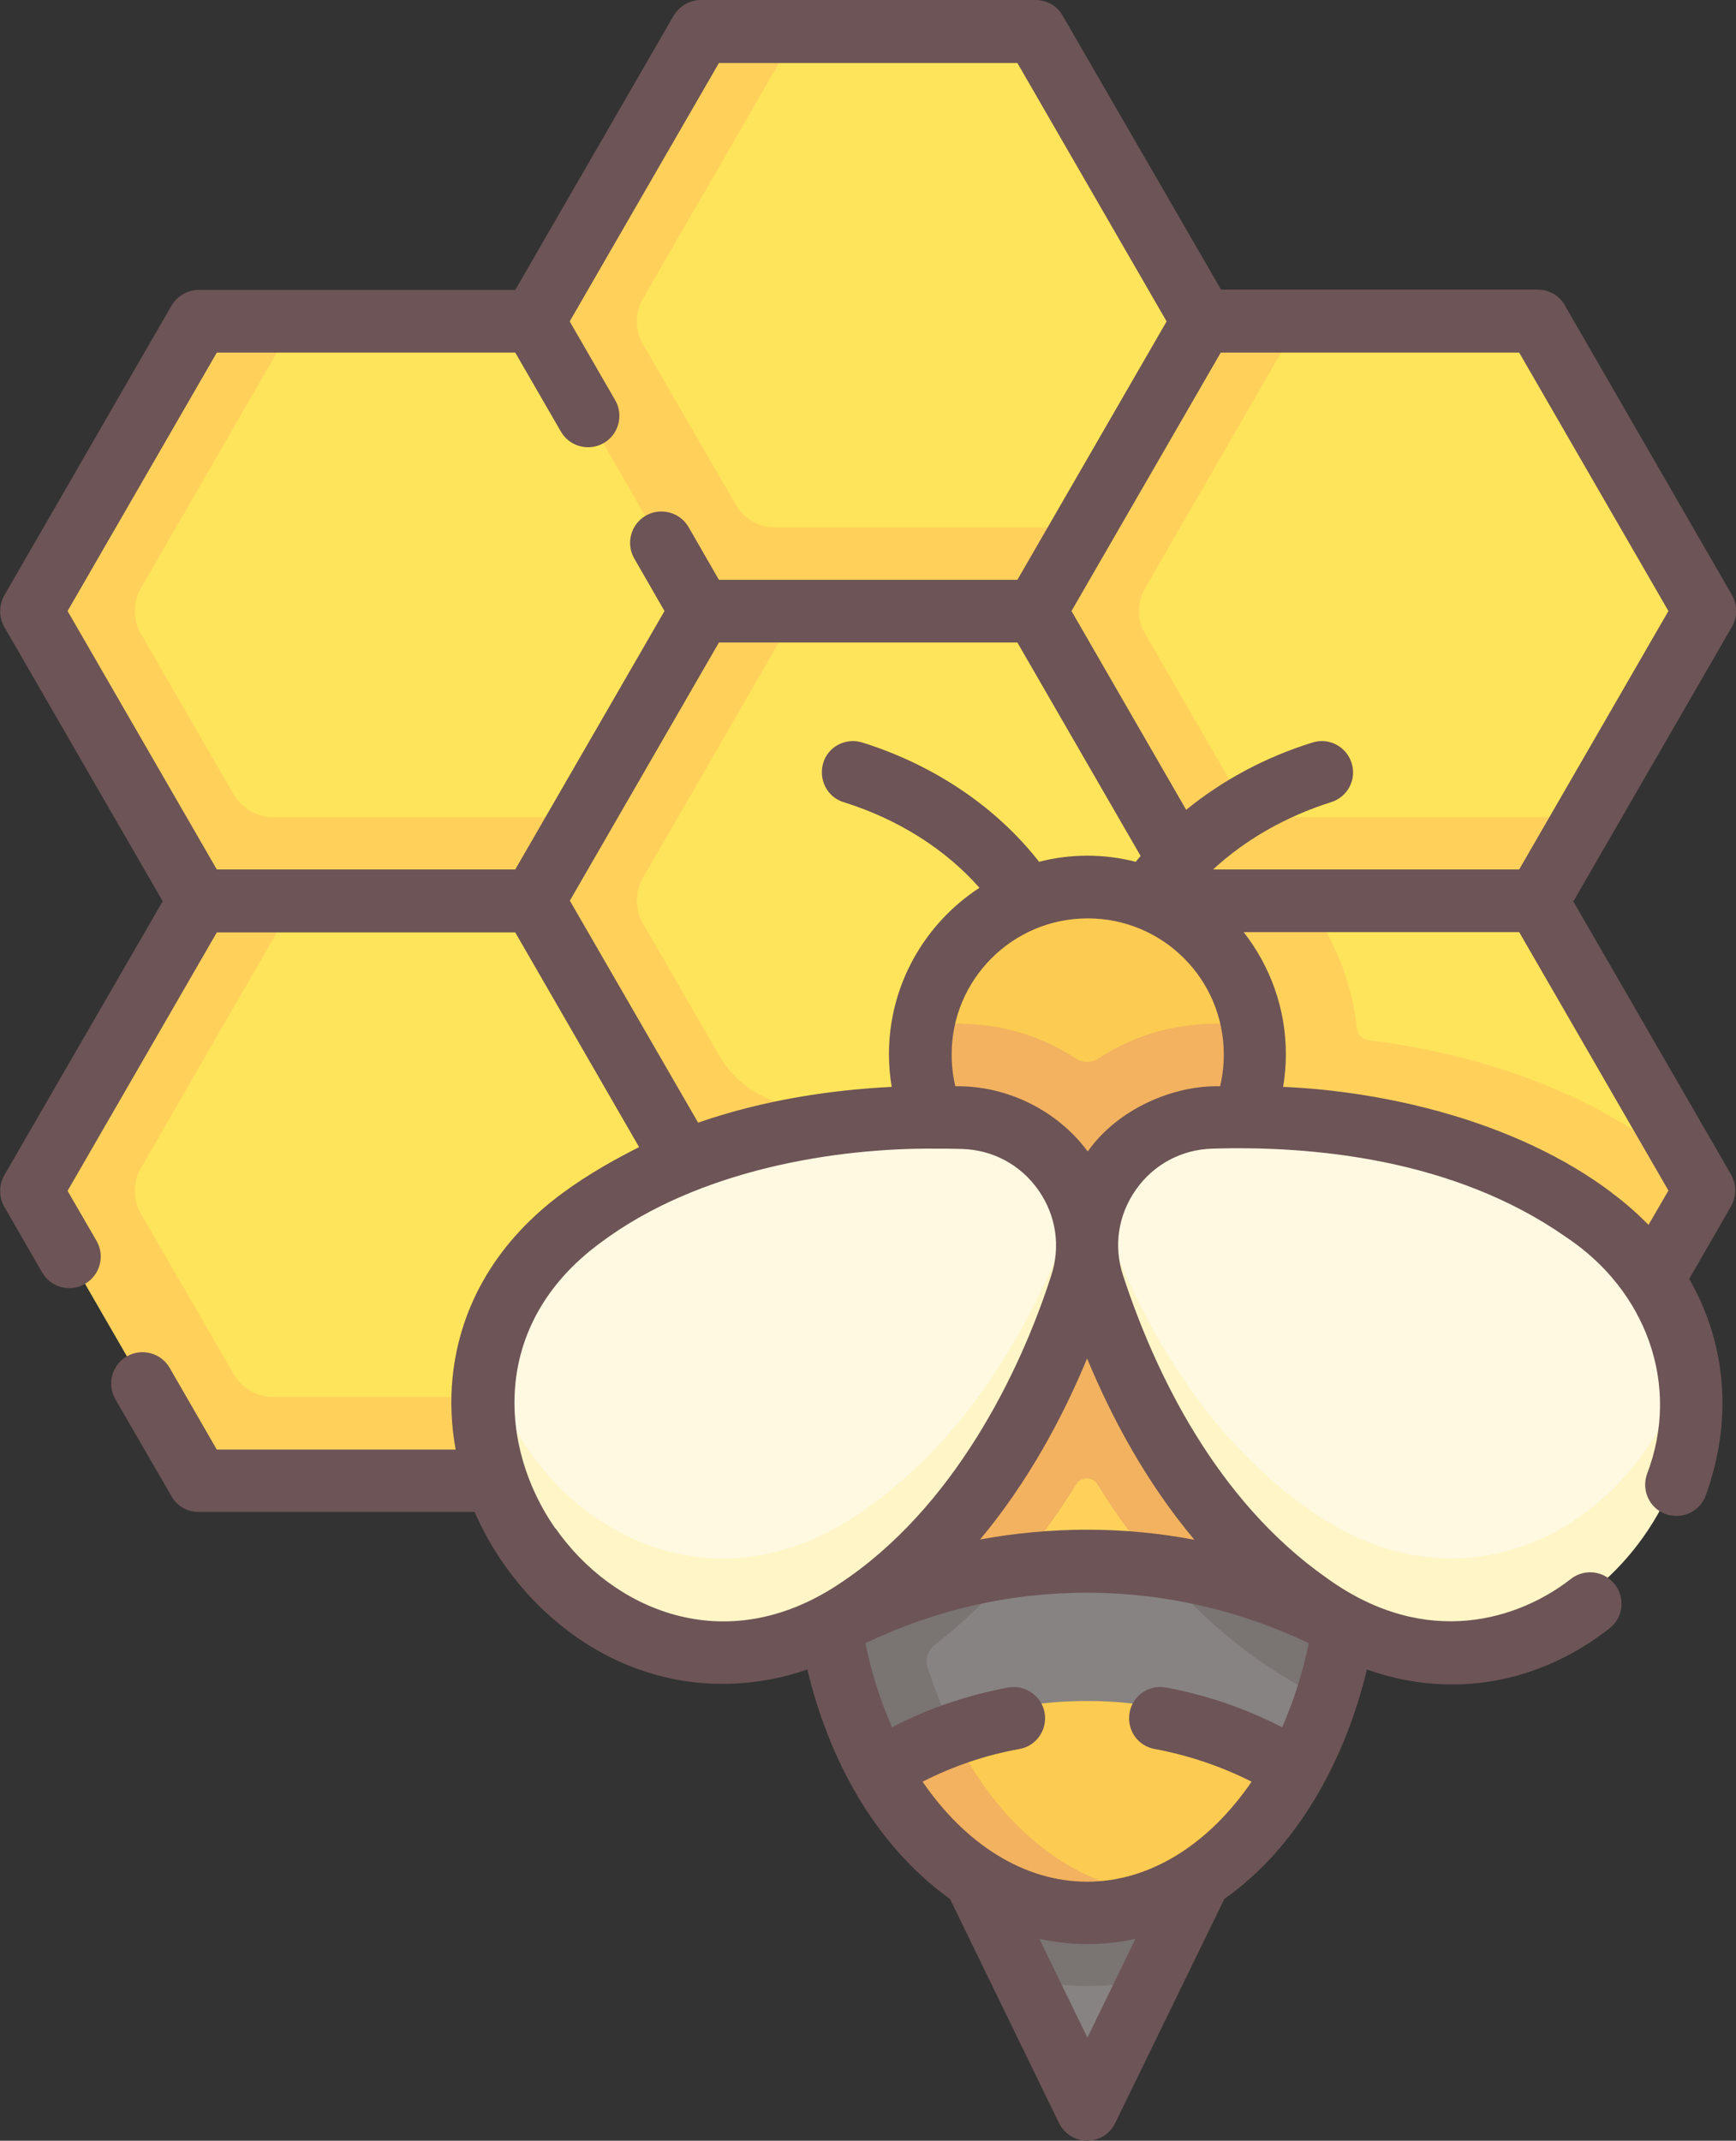 <svg xmlns="http://www.w3.org/2000/svg" id="Calque_11" viewBox="0 0 56.77 70"><rect x="0" y="0" width="56.77" height="70" fill="#333333" stroke="none"/><path d="M33.86,19.98l-7.15-1.14-3.46,1.89-4.61,8.73,4.61,8.97,9.63-.17,2.55-2.05,3.89-6.74-.86-5.1-4.61-4.37Z" fill="#fee45a" stroke-width="0"></path><path d="M50.28,29.46l-7.75-.83-2.85,1.57-4.61,8.73,4.61,8.97,9.63-.17,2.55-2.05,3.48-6.39c.12-.21.21-.7.21-.7l-5.27-9.13Z" fill="#fee45a" stroke-width="0"></path><path d="M55.55,39.28l-3.7,6.4-2.55,2.05-9.63.17-4.61-8.97,4.27-9.48,2.18-.67,2.07.67c-.33.18-.45.59-.26.92.57,1.01.93,2.13,1.06,3.28.02.19.17.33.36.36,3.6.45,6.78,1.59,9.32,3.37.12.08.23.17.35.25.41.3.79.63,1.15.97.12.21.13.48,0,.69Z" fill="#ffd15b" stroke-width="0"></path><path d="M35.44,36.2l-1.58,2.73h-10.95l-4.58-3.59-.89-5.89,1.58-4.72,3.89-4.76,1.7-.86,1.46.86-5.04,8.73c-.27.47-.27,1.04,0,1.5l2.48,4.3c.6,1.05,1.72,1.69,2.93,1.69h8.99Z" fill="#ffd15b" stroke-width="0"></path><path d="M33.46,1.03h-7.39l-2.82.75-4.61,8.73,4.61,8.97,9.63-.17,4.08-2.21,2.36-6.58-5.27-9.14c-.12-.21-.35-.34-.59-.34h0Z" fill="#fee45a" stroke-width="0"></path><path d="M35.44,17.25l.24,1.7-1.82,1.04h-10.95l-4.27-3.72-1.2-5.75L22.72,1.37c.12-.21.35-.34.59-.34h2.76l-5.04,8.73c-.27.47-.27,1.04,0,1.5l3.03,5.24c.27.47.77.75,1.3.75h10.08Z" fill="#ffd15b" stroke-width="0"></path><path d="M17.44,10.5h-7.79l-2.82.75-4.61,8.73,4.61,8.97,9.63-.17,2.55-2.05,3.89-6.74-5.47-9.48Z" fill="#fee45a" stroke-width="0"></path><path d="M19.02,26.73l-1.58,2.73-5.5,1.46-5.45-1.46L1.22,20.32c-.12-.21-.12-.47,0-.68l5.08-8.8c.12-.21.35-.34.59-.34h2.76l-5.04,8.73c-.27.47-.27,1.04,0,1.5l3.03,5.24c.27.47.77.75,1.3.75h10.08Z" fill="#ffd15b" stroke-width="0"></path><path d="M49.88,10.5h-7.39l-2.82.75-4.61,8.73,4.61,8.97,9.63-.17,2.55-2.05,3.7-6.4c.12-.21.12-.47,0-.68l-5.08-8.79c-.12-.21-.35-.34-.59-.34h0Z" fill="#fee45a" stroke-width="0"></path><path d="M51.86,26.73l-1.58,2.73h-10.95l-5.47-9.48,5.47-9.48h3.16l-5.04,8.73c-.27.47-.27,1.04,0,1.5l3.03,5.24c.27.47.77.75,1.3.75h10.08Z" fill="#ffd15b" stroke-width="0"></path><path d="M17.44,29.46h-7.79l-2.82.75-4.61,8.73,4.61,8.97,9.63-.17,2.55-2.05,3.89-6.74-5.47-9.48Z" fill="#fee45a" stroke-width="0"></path><path d="M19.02,45.68l-1.58,2.73H6.89c-.24,0-.47-.13-.59-.34l-5.08-8.79c-.12-.21-.12-.47,0-.68l5.27-9.14h3.16l-5.04,8.73c-.27.47-.27,1.04,0,1.5l3.03,5.24c.27.47.77.75,1.3.75h10.08Z" fill="#ffd15b" stroke-width="0"></path><path d="M35.55,50.15c-2.62,0-5.63.64-7.64,2.02-.38,1.82.39,3.63,1.3,5.27l6.34-1.33,6.81,1.42c.35-.63.66-1.32.91-2.05,0,0,.19-2.94.2-2.97-2.45-1.82-4.95-2.38-7.92-2.38Z" fill="#878382" stroke-width="0"></path><path d="M44.12,50.34c0,.84-.06,1.65-.18,2.44-2.56-1.37-5.42-2.08-8.39-2.08s-5.84.72-8.4,2.08c-.12-.79-.18-1.6-.18-2.43,0-6.55,3.84-11.86,8.57-11.86s8.58,5.31,8.58,11.86h0Z" fill="#ffd15b" stroke-width="0"></path><path d="M31.86,61.06l1.84,2.35-.04,1.33,1.4,2.88c.2.41.78.41.98,0l1.4-2.88.13-1.21,1.66-2.47h-7.37Z" fill="#878382" stroke-width="0"></path><path d="M39.23,61.06l-1.79,3.68c-.62.13-1.25.2-1.89.2s-1.27-.07-1.89-.2l-1.79-3.68h7.37Z" fill="#7a7473" stroke-width="0"></path><path d="M42.36,57.55c-1.18,2.14-2.88,3.7-4.83,4.34,0,0-1.3.05-1.98.05-2.78,0-5.25-1.55-6.81-4.39,1.96-1.22,4.3-1.93,6.81-1.93s4.85.71,6.81,1.93Z" fill="#fccb51" stroke-width="0"></path><path d="M43.94,52.78s0,.04-.01.07c-.14.93-.37,1.82-.66,2.66-2.24-1.03-4.23-2.8-5.78-4.7l3.87.14s1.73,1.38,2.58,1.84h0Z" fill="#7a7473" stroke-width="0"></path><path d="M33.6,50.8c-1.41.15-4.07.32-4.07.32-.67.25-1.42,1.15-2.38,1.66.13.54-.04.44.67,2.72,0,0,0,0,0,0,.25.73.56,1.42.91,2.05h1.51l.81-1.14c-.23-.54-.48-1.18-.71-1.86-.1-.27,0-.58.22-.76,1.13-.88,2.16-1.91,3.04-3Z" fill="#7a7473" stroke-width="0"></path><path d="M40.39,34.13c0,3.02-1.83,5.47-4.85,5.47s-5.1-2.45-5.1-5.47c0-.23-.36-.45-.33-.67.33-2.7,2.64-4.8,5.43-4.8s5.1,2.09,5.43,4.8c.03.22-.58.45-.58.67h0Z" fill="#fccb51" stroke-width="0"></path><path d="M41.02,34.13c0,2.09-1.17,3.9-2.89,4.82-.77.41-1.65.65-2.58.65s-1.81-.23-2.58-.65c-1.72-.92-2.89-2.73-2.89-4.82,0-.23.01-.45.04-.67.15,0,.31,0,.46,0,.33,0,.66,0,.99.02,1.32.04,2.56.44,3.6,1.13.23.15.53.15.76,0,1.04-.69,2.28-1.09,3.6-1.13.33-.01.66-.02.99-.02.15,0,.31,0,.46,0,.03.22.04.45.04.67h0Z" fill="#f2b25f" stroke-width="0"></path><path d="M37.53,61.89c-.64.21-1.3.32-1.98.32-2.78,0-5.25-1.83-6.81-4.66.72-.45,1.5-.83,2.32-1.14.14.34.29.63.41.86,1.42,2.57,3.59,4.32,6.06,4.62Z" fill="#f2b25f" stroke-width="0"></path><path d="M27.15,52.78s0,.05.01.07h-.14s.08-.05.12-.07Z" fill="#ffd15b" stroke-width="0"></path><path d="M44.06,52.84h-.13s0-.04.01-.07l.12.07Z" fill="#ffd15b" stroke-width="0"></path><path d="M44.12,50.34c0,.84-.06,1.65-.18,2.44-1.99-1.07-4.18-1.74-6.45-1.98-.6-.75-1.14-1.51-1.6-2.26-.16-.26-.54-.26-.7,0-.46.75-.99,1.51-1.59,2.25-2.27.24-4.45.91-6.45,1.98-.12-.79-.18-1.6-.18-2.43,0-6.55,3.84-11.86,8.57-11.86s8.58,5.31,8.58,11.86Z" fill="#f2b25f" stroke-width="0"></path><path d="M28.19,51.73c-.1.07-.2.14-.29.2-5.55,3.68-10.8-.34-11.63-5.21-.14-.84-.36-2.56-.36-2.56.33-1.68,1.29-3.34,3.1-4.68.1-.07.19-.14.29-.21,3.85-2.69,8.64-3.18,12.19-3.07,1.83.06,3.29,1.25,3.83,2.82,0,0-.49,2.15-.8,3.07-1.11,3.37-2.48,6.95-6.33,9.64h0Z" fill="#fff9e2" stroke-width="0"></path><path d="M35.55,40.38h0c0,.43-.07.88-.21,1.32-1.11,3.37-3.21,7.71-7.05,10.4-.1.07-.2.14-.29.2-6.52,4.32-13.22-2.21-12.08-8.15.91,4.95,6.56,9.07,12.08,5.41.1-.07.2-.13.29-.2,3.83-2.68,5.92-6.99,7.04-10.35.15.43.23.89.23,1.36Z" fill="#fff5c6" stroke-width="0"></path><path d="M42.9,51.73c.1.07.2.14.29.2,5.55,3.68,10.8-.34,11.63-5.21.14-.84.36-2.56.36-2.56-.33-1.68-1.29-3.34-3.1-4.68-.1-.07-.19-.14-.29-.21-3.85-2.69-8.64-3.18-12.19-3.07-1.83.06-3.29,1.25-3.83,2.82,0,0,.49,2.15.8,3.07,1.11,3.37,2.48,6.95,6.33,9.64h0Z" fill="#fff9e2" stroke-width="0"></path><path d="M35.55,40.38h0c0,.43.07.88.21,1.32,1.11,3.37,3.21,7.71,7.05,10.4.1.07.2.14.29.2,6.52,4.32,13.22-2.21,12.08-8.15-.91,4.95-6.56,9.07-12.08,5.41-.1-.07-.2-.13-.29-.2-3.83-2.68-5.92-6.99-7.04-10.35-.15.43-.23.89-.23,1.36Z" fill="#fff5c6" stroke-width="0"></path><path d="M51.46,29.46l5.18-8.97c.18-.32.18-.71,0-1.03l-5.47-9.48c-.18-.32-.52-.51-.89-.51h-10.35L34.75.51c-.18-.32-.52-.51-.89-.51h-10.94c-.37,0-.7.2-.89.51l-5.18,8.97H6.5c-.37,0-.7.2-.89.51L.14,19.47c-.18.32-.18.71,0,1.03l5.18,8.97L.14,38.43c-.18.32-.18.71,0,1.03l1.24,2.15c.19.33.53.51.89.51.17,0,.35-.04.51-.14.49-.28.66-.91.38-1.4l-.95-1.64,4.88-8.45h9.76l4.05,7.02c-.68.34-1.65.87-2.5,1.5-2.12,1.56-3.36,3.65-3.6,6.03-.08.78-.04,1.58.1,2.36h-7.81l-1.54-2.67c-.28-.49-.91-.66-1.4-.38-.49.28-.66.91-.38,1.4l1.84,3.18c.18.32.52.51.89.51h9.02c.26.59.58,1.17.96,1.71,1.3,1.85,3.13,3.16,5.18,3.67,1.4.36,3.14.34,4.74-.23.69,2.86,2.14,5.68,4.67,7.51l3.56,7.32c.17.35.53.58.92.58s.75-.22.92-.58l3.57-7.33c2.36-1.65,3.95-4.52,4.66-7.5.92.33,1.86.49,2.79.49,1.8,0,3.57-.61,5.14-1.83.45-.35.53-.99.18-1.44s-.99-.53-1.44-.18c-1.65,1.29-4.69,2.34-7.97-.02-3.67-2.57-5.65-6.79-6.67-9.89-.32-.96-.17-1.98.41-2.81s1.49-1.32,2.5-1.35c3.26-.1,7.9.32,11.57,2.89,2.61,1.73,3.77,4.83,2.65,7.75-.19.53.08,1.12.61,1.31.53.19,1.12-.08,1.31-.61.9-2.47.67-4.97-.54-7.08l1.37-2.38c.18-.32.18-.71,0-1.03l-5.18-8.97ZM54.56,19.98l-4.88,8.45h-10.01c1.05-.97,2.37-1.73,3.86-2.2.54-.17.84-.74.67-1.28-.17-.54-.74-.84-1.28-.67-1.55.48-2.95,1.24-4.13,2.2l-3.75-6.5,4.88-8.45h9.76l4.88,8.45ZM7.09,11.53h9.76l1.49,2.58c.28.49.91.66,1.4.38.49-.28.66-.91.38-1.4l-1.49-2.58,4.88-8.45h9.76l4.88,8.45-4.88,8.45h-9.76l-.99-1.72c-.28-.49-.91-.66-1.4-.38-.49.28-.66.91-.38,1.4l.99,1.72-4.88,8.45H7.09l-4.88-8.45,4.88-8.45ZM18.63,29.46l4.88-8.45h9.76l4.03,6.98c-.05.06-.11.13-.16.19-.51-.13-1.04-.2-1.58-.2s-1.08.07-1.58.2c-1.39-1.78-3.42-3.16-5.78-3.9-.54-.17-1.12.13-1.28.67s.13,1.12.67,1.28c1.78.56,3.32,1.53,4.44,2.8-1.78,1.16-2.96,3.17-2.96,5.44,0,.36.03.72.09,1.07-1.97.1-4.17.42-6.33,1.17l-4.19-7.25ZM18.16,49.98c-1.83-2.62-2.16-6.66,1.46-9.33,3.23-2.43,7.78-3.12,10.98-3.09.3,0,.58,0,.86.01,1.01.03,1.92.52,2.5,1.35.58.83.73,1.85.41,2.81-1,3.1-3.16,7.59-6.94,10.07-3.75,2.49-7.43.8-9.26-1.82h0ZM42.8,53.72c-.2.99-.5,1.91-.87,2.76-1.19-.61-2.46-1.05-3.8-1.3-.56-.1-1.09.26-1.19.82-.1.56.26,1.09.82,1.19,1.12.21,2.18.57,3.17,1.07-1.39,2.03-3.31,3.27-5.38,3.27s-3.99-1.24-5.38-3.27c1-.51,2.06-.87,3.17-1.07.56-.1.92-.64.82-1.19s-.64-.92-1.19-.82c-1.33.25-2.61.68-3.8,1.3-.37-.84-.67-1.77-.87-2.75,2.28-1.09,4.71-1.65,7.25-1.65,2.5,0,4.99.57,7.25,1.65ZM35.56,66.63l-1.57-3.23c.52.11,1.04.17,1.57.17s1.05-.06,1.57-.17l-1.57,3.23ZM39.06,50.35c-1.15-.22-2.33-.33-3.51-.33s-2.36.11-3.5.32c1.57-1.88,2.7-3.99,3.5-5.92.8,1.93,1.93,4.05,3.51,5.93h0ZM35.56,37.64c-.96-1.3-2.6-2.15-4.32-2.12-.08-.34-.12-.69-.12-1.04,0-2.45,1.99-4.45,4.45-4.45s4.45,1.99,4.45,4.45c0,.35-.04.7-.12,1.04-1.54-.04-3.35.75-4.32,2.12ZM52.71,39c-3.15-2.37-7.47-3.32-10.75-3.46.06-.35.09-.71.09-1.07,0-1.5-.52-2.89-1.38-3.99h9.01l4.88,8.45-.65,1.12c-.37-.37-.77-.73-1.21-1.05h0Z" fill="#6d5456" stroke-width="0"></path></svg>